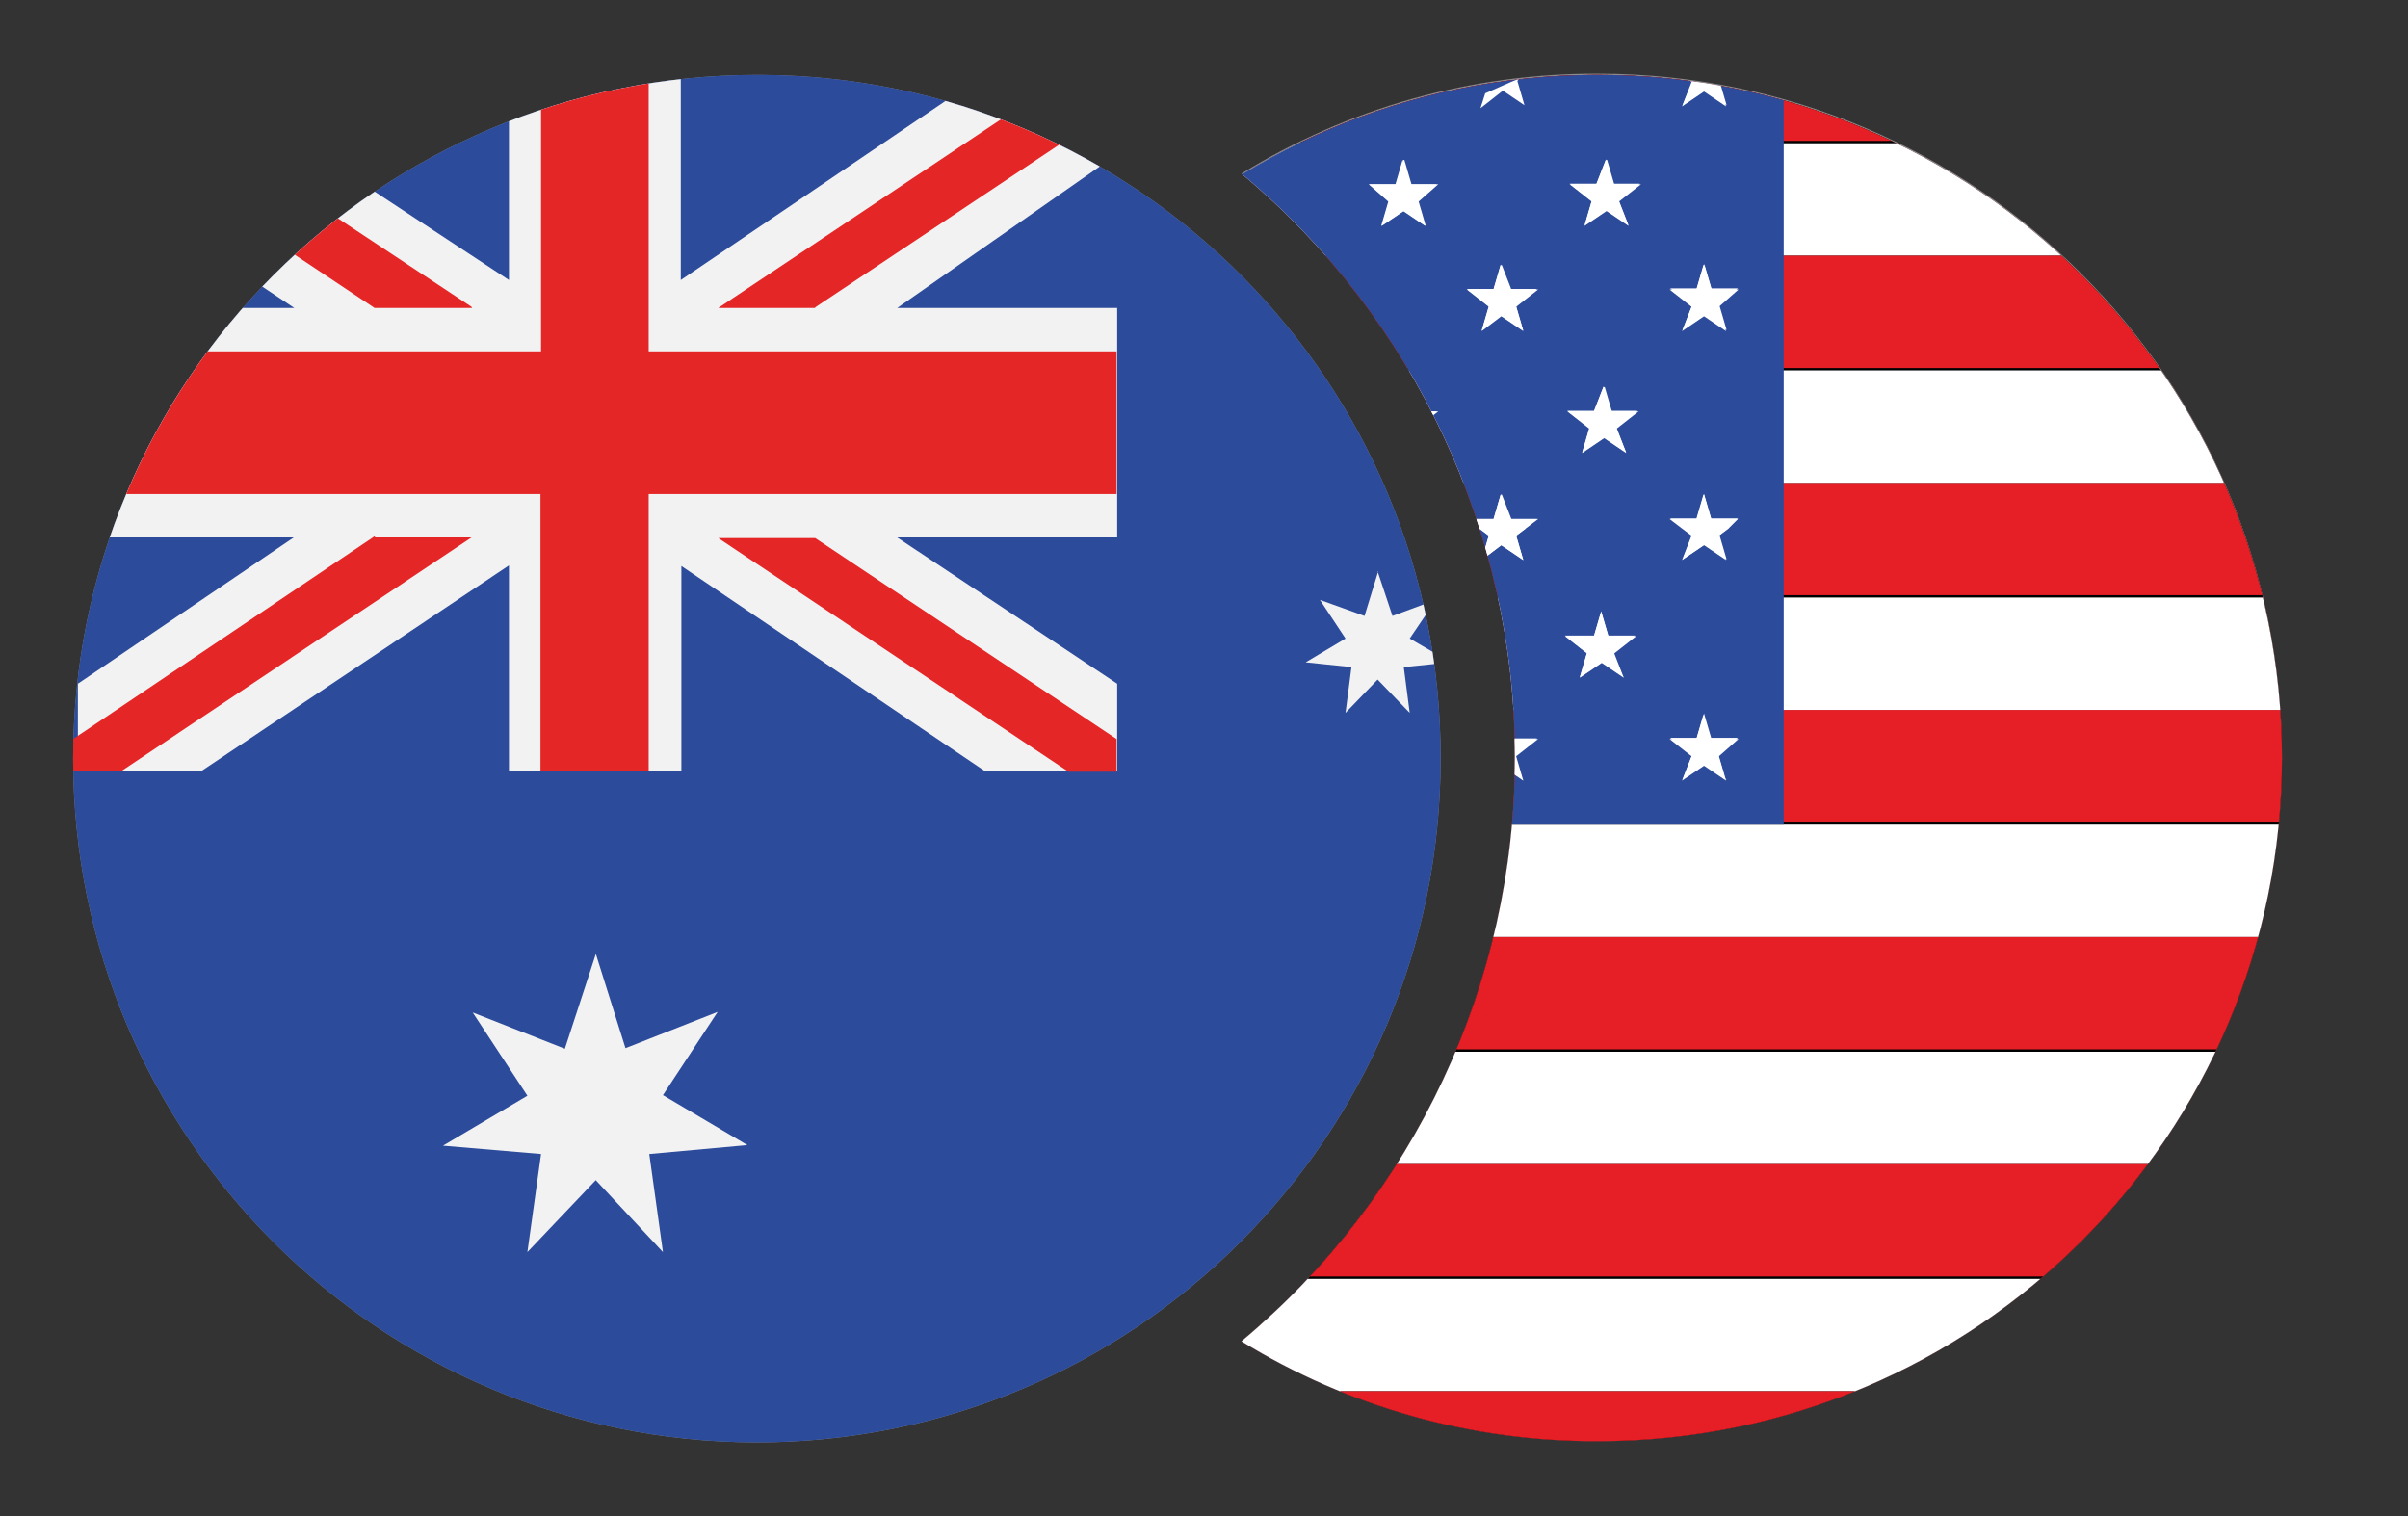 <?xml version="1.0" encoding="UTF-8"?><svg id="Layer_1" xmlns="http://www.w3.org/2000/svg" xmlns:xlink="http://www.w3.org/1999/xlink" viewBox="0 0 40.5 25.5"><rect x="0" y="0" width="40.5" height="25.5" fill="#333333" stroke="none"/><defs><style>.cls-1{fill:#fff;}.cls-2{clip-path:url(#clippath-2);}.cls-3{fill:#f2f2f3;}.cls-4{clip-path:url(#clippath-1);}.cls-5{fill:#e52626;}.cls-6{fill:#e51f25;}.cls-7{clip-path:url(#clippath);}.cls-8{fill:#2c4b9b;}.cls-9{fill:none;}.cls-10{fill:#8b8b8c;}.cls-11{fill:#010101;}</style><clipPath id="clippath"><path class="cls-9" d="M12.73,1.26C6.38,1.26,1.23,6.41,1.23,12.76s5.15,11.5,11.5,11.5,11.5-5.15,11.5-11.5c.01-6.34-5.12-11.49-11.46-11.5-.01,0-.03,0-.04,0Z"/></clipPath><clipPath id="clippath-1"><path class="cls-9" d="M25.48,12.74c0-3.79-1.69-7.39-4.6-9.82,1.8-1.11,3.88-1.69,6-1.68,6.35,0,11.5,5.15,11.5,11.5s-5.15,11.5-11.5,11.5c-2.12,.01-4.2-.57-6-1.68,2.91-2.43,4.6-6.03,4.6-9.82Z"/></clipPath><clipPath id="clippath-2"><path class="cls-9" d="M26.88,1.26c6.35,0,11.5,5.15,11.5,11.5s-5.15,11.5-11.5,11.5-11.5-5.15-11.5-11.5c-.01-6.34,5.12-11.49,11.46-11.5,.01,0,.03,0,.04,0Z"/></clipPath></defs><g id="AUDUSD"><g id="c"><g id="d"><g id="l"><g><path class="cls-10" d="M12.73,1.26C6.38,1.26,1.23,6.41,1.23,12.76s5.15,11.5,11.5,11.5,11.5-5.15,11.5-11.5c.01-6.34-5.12-11.49-11.46-11.5-.01,0-.03,0-.04,0Z"/><g class="cls-7"><g id="n"><g id="o"><path id="p" class="cls-8" d="M36.34,1.26V24.66H1.23V1.26H36.34Z"/><path id="q" class="cls-3" d="M11.45,1.26v3.45l5.1-3.45h2.09v1.44l-3.55,2.48h3.7v3.86h-3.7l3.7,2.46v1.46h-2.24l-5.09-3.44v3.44h-2.9v-3.45l-5.16,3.45H1.31v-1.46l3.63-2.46H1.23v-3.86h3.72L1.23,2.7V1.26H3.32l5.24,3.45V1.26h2.9Z"/><path id="r" class="cls-5" d="M10.91,1.26V5.91h7.87v2.4h-7.87v4.66h-1.82v-4.66H1.23v-2.4h7.87V1.26h1.82Zm7.87,11.17l-5.07-3.38h-1.63l5.89,3.93h.81v-.54h0Zm-5.07-7.26l5.07-3.38v-.54h-.81l-5.89,3.93h1.63Zm-5.78-.01L2.04,1.26h-.81v.54l5.07,3.38h1.64Zm-1.63,3.86L1.23,12.43v.54h.81l5.89-3.93h-1.62Z"/><path id="s" class="cls-3" d="M27.58,16.56l.23,.75,.73-.29-.42,.67,.67,.4-.79,.06,.12,.79-.54-.59-.54,.59,.1-.79-.79-.06,.69-.4-.46-.67,.75,.29,.25-.75h0Z"/><path id="t" class="cls-3" d="M23.17,9.61l.25,.75,.73-.27-.44,.65,.69,.4-.79,.08,.1,.77-.54-.56-.54,.56,.1-.77-.77-.08,.67-.4-.43-.65,.75,.27,.23-.75h0Z"/><path id="u" class="cls-3" d="M27.58,4.85l.23,.75,.73-.27-.42,.65,.67,.42-.79,.06,.12,.77-.54-.56-.54,.56,.1-.77-.79-.06,.69-.42-.45-.65,.75,.27,.25-.75h0Z"/><path id="v" class="cls-3" d="M31.45,8.44l.25,.75,.73-.29-.44,.67,.69,.4-.79,.06,.1,.79-.54-.56-.54,.56,.12-.79-.79-.06,.67-.4-.44-.67,.75,.29,.23-.75h0Z"/><path id="w" class="cls-3" d="M29.33,11.95l.19,.48,.5,.04-.4,.31,.12,.5-.42-.27-.44,.27,.12-.5-.4-.31,.5-.04,.21-.48h.02Z"/><path id="x" class="cls-3" d="M10.02,16.04l.5,1.59,1.55-.61-.92,1.4,1.42,.84-1.65,.15,.23,1.65-1.13-1.21-1.15,1.21,.23-1.65-1.65-.14,1.42-.84-.92-1.4,1.55,.61,.52-1.59h0Z"/></g></g></g></g></g><g id="y"><g><path class="cls-10" d="M25.48,12.74c0-3.79-1.69-7.39-4.6-9.82,1.8-1.11,3.88-1.69,6-1.68,6.35,0,11.5,5.15,11.5,11.5s-5.15,11.5-11.5,11.5c-2.12,.01-4.2-.57-6-1.68,2.91-2.43,4.6-6.03,4.6-9.82Z"/><g class="cls-4"><g id="aa"><g><path class="cls-6" d="M26.88,1.26c6.35,0,11.5,5.15,11.5,11.5s-5.15,11.5-11.5,11.5-11.5-5.15-11.5-11.5c-.01-6.34,5.12-11.49,11.46-11.5,.01,0,.03,0,.04,0Z"/><g class="cls-2"><g id="ac"><circle id="ad" class="cls-11" cx="27.05" cy="12.88" r="12.57"/><path id="ae" class="cls-1" d="M14.97,15.76h24.11c.16-.62,.25-1.25,.29-1.89H14.69c.04,.64,.13,1.27,.29,1.89h-.01Zm1.6,3.82h20.91c.38-.6,.71-1.23,.99-1.89H15.58c.29,.65,.62,1.28,.99,1.89h0Zm3.86,3.82h13.23c.85-.54,1.64-1.17,2.34-1.89H18.09c.72,.71,1.5,1.34,2.34,1.89h0ZM33.61,2.41h-13.18c-.85,.54-1.64,1.17-2.34,1.89h17.87c-.69-.73-1.48-1.36-2.34-1.89h0Z"/><path id="af" class="cls-6" d="M15.59,17.65h22.92c.25-.61,.45-1.25,.62-1.89H14.97c.16,.64,.37,1.27,.62,1.89Zm2.51,3.82h17.87c.56-.58,1.07-1.21,1.52-1.89H16.57c.45,.67,.96,1.31,1.52,1.89h0Zm8.95,3.82c2.34,0,4.63-.66,6.61-1.89h-13.22c1.98,1.24,4.27,1.9,6.61,1.89ZM14.97,10.01h24.11c-.16-.64-.36-1.28-.62-1.89H15.59c-.25,.61-.45,1.25-.62,1.89Zm-.33,2.87c0,.32,0,.63,.04,.94h24.73c.03-.31,.05-.63,.04-.94,0-.32,0-.63-.04-.94H14.68c-.03,.31-.05,.63-.04,.94Zm3.45-8.58c-.56,.58-1.07,1.21-1.52,1.89h20.91c-.44-.68-.95-1.32-1.52-1.89H18.09ZM27.03,.48c-2.34,0-4.62,.66-6.61,1.89h13.23c-1.99-1.23-4.28-1.89-6.62-1.89Z"/><path id="ag" class="cls-1" d="M14.69,11.94h24.72c-.05-.64-.15-1.27-.29-1.89H14.97c-.16,.62-.25,1.25-.29,1.89h.01Zm.9-3.82h22.92c-.28-.65-.61-1.29-.99-1.89H16.57c-.38,.6-.71,1.23-.99,1.89h0Z"/><g id="ah"><path id="ai" class="cls-8" d="M30,.48c-5.25-1.67-15.24,3.27-15.24,10.13v3.26h15.24V.48Z"/><path id="aj" class="cls-1" d="M18.38,8.61s-.04,.08-.04,.12l.04-.12Zm-.12,.41c-.04,.12-.08,.25-.12,.41l.12-.41Zm.58,4.11l-.37-.25-.37,.25,.16-.41-.37-.29h.45l.12-.41,.16,.41h.45l-.37,.29,.12,.41h.02Zm1.68-1.85l-.37-.29-.37,.29,.12-.45-.37-.25h.45l.16-.41,.12,.41h.45l-.37,.25,.17,.45h.01Zm-.12-4.23l.16,.45-.37-.29-.37,.29,.12-.45-.37-.25h.45l.16-.41,.12,.41h.45l-.37,.25h.02Zm1.85,6.08l-.37-.25-.37,.25,.12-.41-.37-.29h.49l.12-.41,.12,.41h.45l-.37,.29,.17,.41h.01Zm0-4.23l-.16,.12,.16,.41-.37-.25-.37,.25,.12-.41-.16-.12-.21-.16h.49l.12-.41,.12,.41h.45l-.21,.16h.02Zm-.16-3.74l.16,.41-.37-.25-.37,.25,.12-.41-.37-.29h.49l.12-.41,.12,.41h.45l-.37,.29h.02Zm1.81,6.24l-.37-.25-.37,.25,.16-.41-.37-.29h.45l.12-.41,.16,.41h.45l-.37,.29,.13,.41h.01Zm-.09-4.19l.12,.41-.37-.25-.37,.25,.16-.41-.37-.29h.45l.12-.41,.16,.41h.45l-.37,.29h.02Zm.04-3.82l.12,.41-.37-.25-.37,.25,.12-.41-.33-.29h.45l.12-.41,.12,.41h.45l-.33,.29h.02Zm1.77,9.73l-.37-.25-.33,.25,.12-.41-.37-.29h.45l.12-.41,.16,.41h.45l-.37,.29,.12,.41h.02Zm.04-4.23l-.16,.12,.12,.41-.37-.25-.33,.25,.12-.41-.16-.12-.21-.16h.45l.12-.41,.16,.41h.45l-.21,.16h.02Zm-.16-3.74l.12,.41-.37-.25-.33,.25,.12-.41-.37-.29h.45l.12-.41,.16,.41h.45l-.37,.29h.02Zm1.81,6.24l-.37-.25-.37,.25,.12-.41-.37-.29h.49l.12-.41,.12,.41h.45l-.37,.29,.17,.41h.01Zm-.12-4.19l.16,.41-.37-.25-.37,.25,.12-.41-.37-.29h.45l.16-.41,.12,.41h.45l-.37,.29h.02Zm.04-3.82l.16,.41-.37-.25-.37,.25,.12-.41-.37-.29h.45l.16-.41,.12,.41h.45l-.37,.29h.02Zm1.81,9.73l-.37-.25-.37,.25,.16-.41-.37-.29h.45l.12-.41,.12,.41h.45l-.33,.29,.12,.41h.02Zm.04-4.23l-.16,.12,.12,.41-.37-.25-.37,.25,.16-.41-.16-.12-.21-.16h.45l.12-.41,.12,.41h.45l-.16,.16h0Zm-.16-3.74l.12,.41-.37-.25-.37,.25,.16-.41-.37-.29h.45l.12-.41,.12,.41h.45l-.33,.29h.02Zm0-3.78l.12,.41-.37-.25-.37,.25,.17-.41-.37-.29h.45l.12-.41,.12,.41h.45l-.33,.29h0Zm-3.65,.16l.37,.25-.12-.41,.04-.04c-.21,.08-.37,.16-.58,.25l-.08,.25,.37-.29h0Z"/><path id="ak" class="cls-1" d="M25.24,4.46l-.12,.41h-.45l.37,.29-.12,.41,.33-.25,.37,.25-.12-.41,.37-.29h-.45l-.16-.41h-.02Zm0,3.86l-.12,.41h-.45l.21,.16,.16,.12-.12,.41,.33-.25,.37,.25-.12-.41,.16-.12,.21-.16h-.45l-.16-.41h-.02Zm.16,4.11l-.16-.41-.12,.41h-.45l.37,.29-.12,.41,.33-.25,.37,.25-.12-.41,.37-.29h-.47Zm-3.53-7.97l-.12,.41h-.49l.37,.29-.12,.41,.37-.25,.37,.25-.16-.41,.37-.29h-.45l-.13-.41h-.01Zm0,3.86l-.12,.41h-.49l.21,.16,.16,.12-.12,.41,.37-.25,.37,.25-.16-.41,.16-.12,.21-.16h-.45l-.12-.41h-.02Zm.12,4.11l-.12-.41-.12,.41h-.49l.37,.29-.12,.41,.37-.25,.37,.25-.16-.41,.37-.29h-.47Zm-3.53-4.11l-.08,.29c.05-.09,.08-.19,.08-.29Z"/><path id="al" class="cls-1" d="M18.84,9.43l-.12-.45,.16-.12,.21-.16h-.45l-.12-.41-.12,.25-.04,.12c-.04,.08-.04,.16-.08,.25l-.12,.41v.04l.37-.25,.33,.33h-.02Zm-.21,2.99l-.16-.41-.12,.41h-.45l.37,.29-.16,.41,.37-.25,.37,.25-.12-.41,.37-.29h-.47Zm8.34-5.91l-.16,.41h-.45l.37,.29-.12,.41,.37-.25,.37,.25-.16-.41,.37-.29h-.45l-.12-.41h-.02Zm.08,4.19l-.12-.41-.12,.41h-.49l.37,.29-.12,.41,.37-.25,.37,.25-.16-.41,.37-.29h-.47Zm-3.49-4.19l-.12,.41h-.45l.37,.29-.16,.41,.37-.25,.37,.25-.12-.41,.37-.29h-.45l-.17-.41h-.01Zm.12,4.19l-.16-.41-.12,.41h-.45l.37,.29-.16,.41,.37-.25,.37,.25-.12-.41,.37-.29h-.47Zm-3.49-4.31l-.16,.41h-.45l.37,.25-.12,.45,.37-.29,.37,.29-.16-.45,.37-.25h-.45l-.12-.41h-.02Zm.08,4.19l-.12-.41-.16,.41h-.45l.37,.25-.12,.45,.37-.29,.37,.29-.16-.45,.37-.25h-.47Zm8.38-6.12l-.12,.41h-.45l.37,.29-.16,.41,.37-.25,.37,.25-.12-.41,.33-.29h-.45l-.12-.41h-.02Zm-5.05-1.77l-.12,.41h-.45l.33,.29-.12,.41,.37-.25,.37,.25-.12-.41,.33-.29h-.45l-.12-.41h-.02Zm3.41,0l-.16,.41h-.45l.37,.29-.12,.41,.37-.25,.37,.25-.16-.41,.37-.29h-.45l-.12-.41h-.02Zm1.64-2.01l-.12,.41h-.45l.37,.29-.16,.41,.37-.25,.37,.25-.12-.41,.33-.29h-.45l-.12-.41h-.02Zm0,7.64l-.12,.41h-.45l.21,.16,.16,.12-.16,.41,.37-.25,.37,.25-.12-.41,.16-.12,.16-.16h-.45l-.12-.41h0Zm.12,4.11l-.12-.41-.12,.41h-.45l.37,.29-.16,.41,.37-.25,.37,.25-.12-.41,.33-.29h-.47Z"/></g></g></g></g></g></g></g></g></g></g></g></svg>